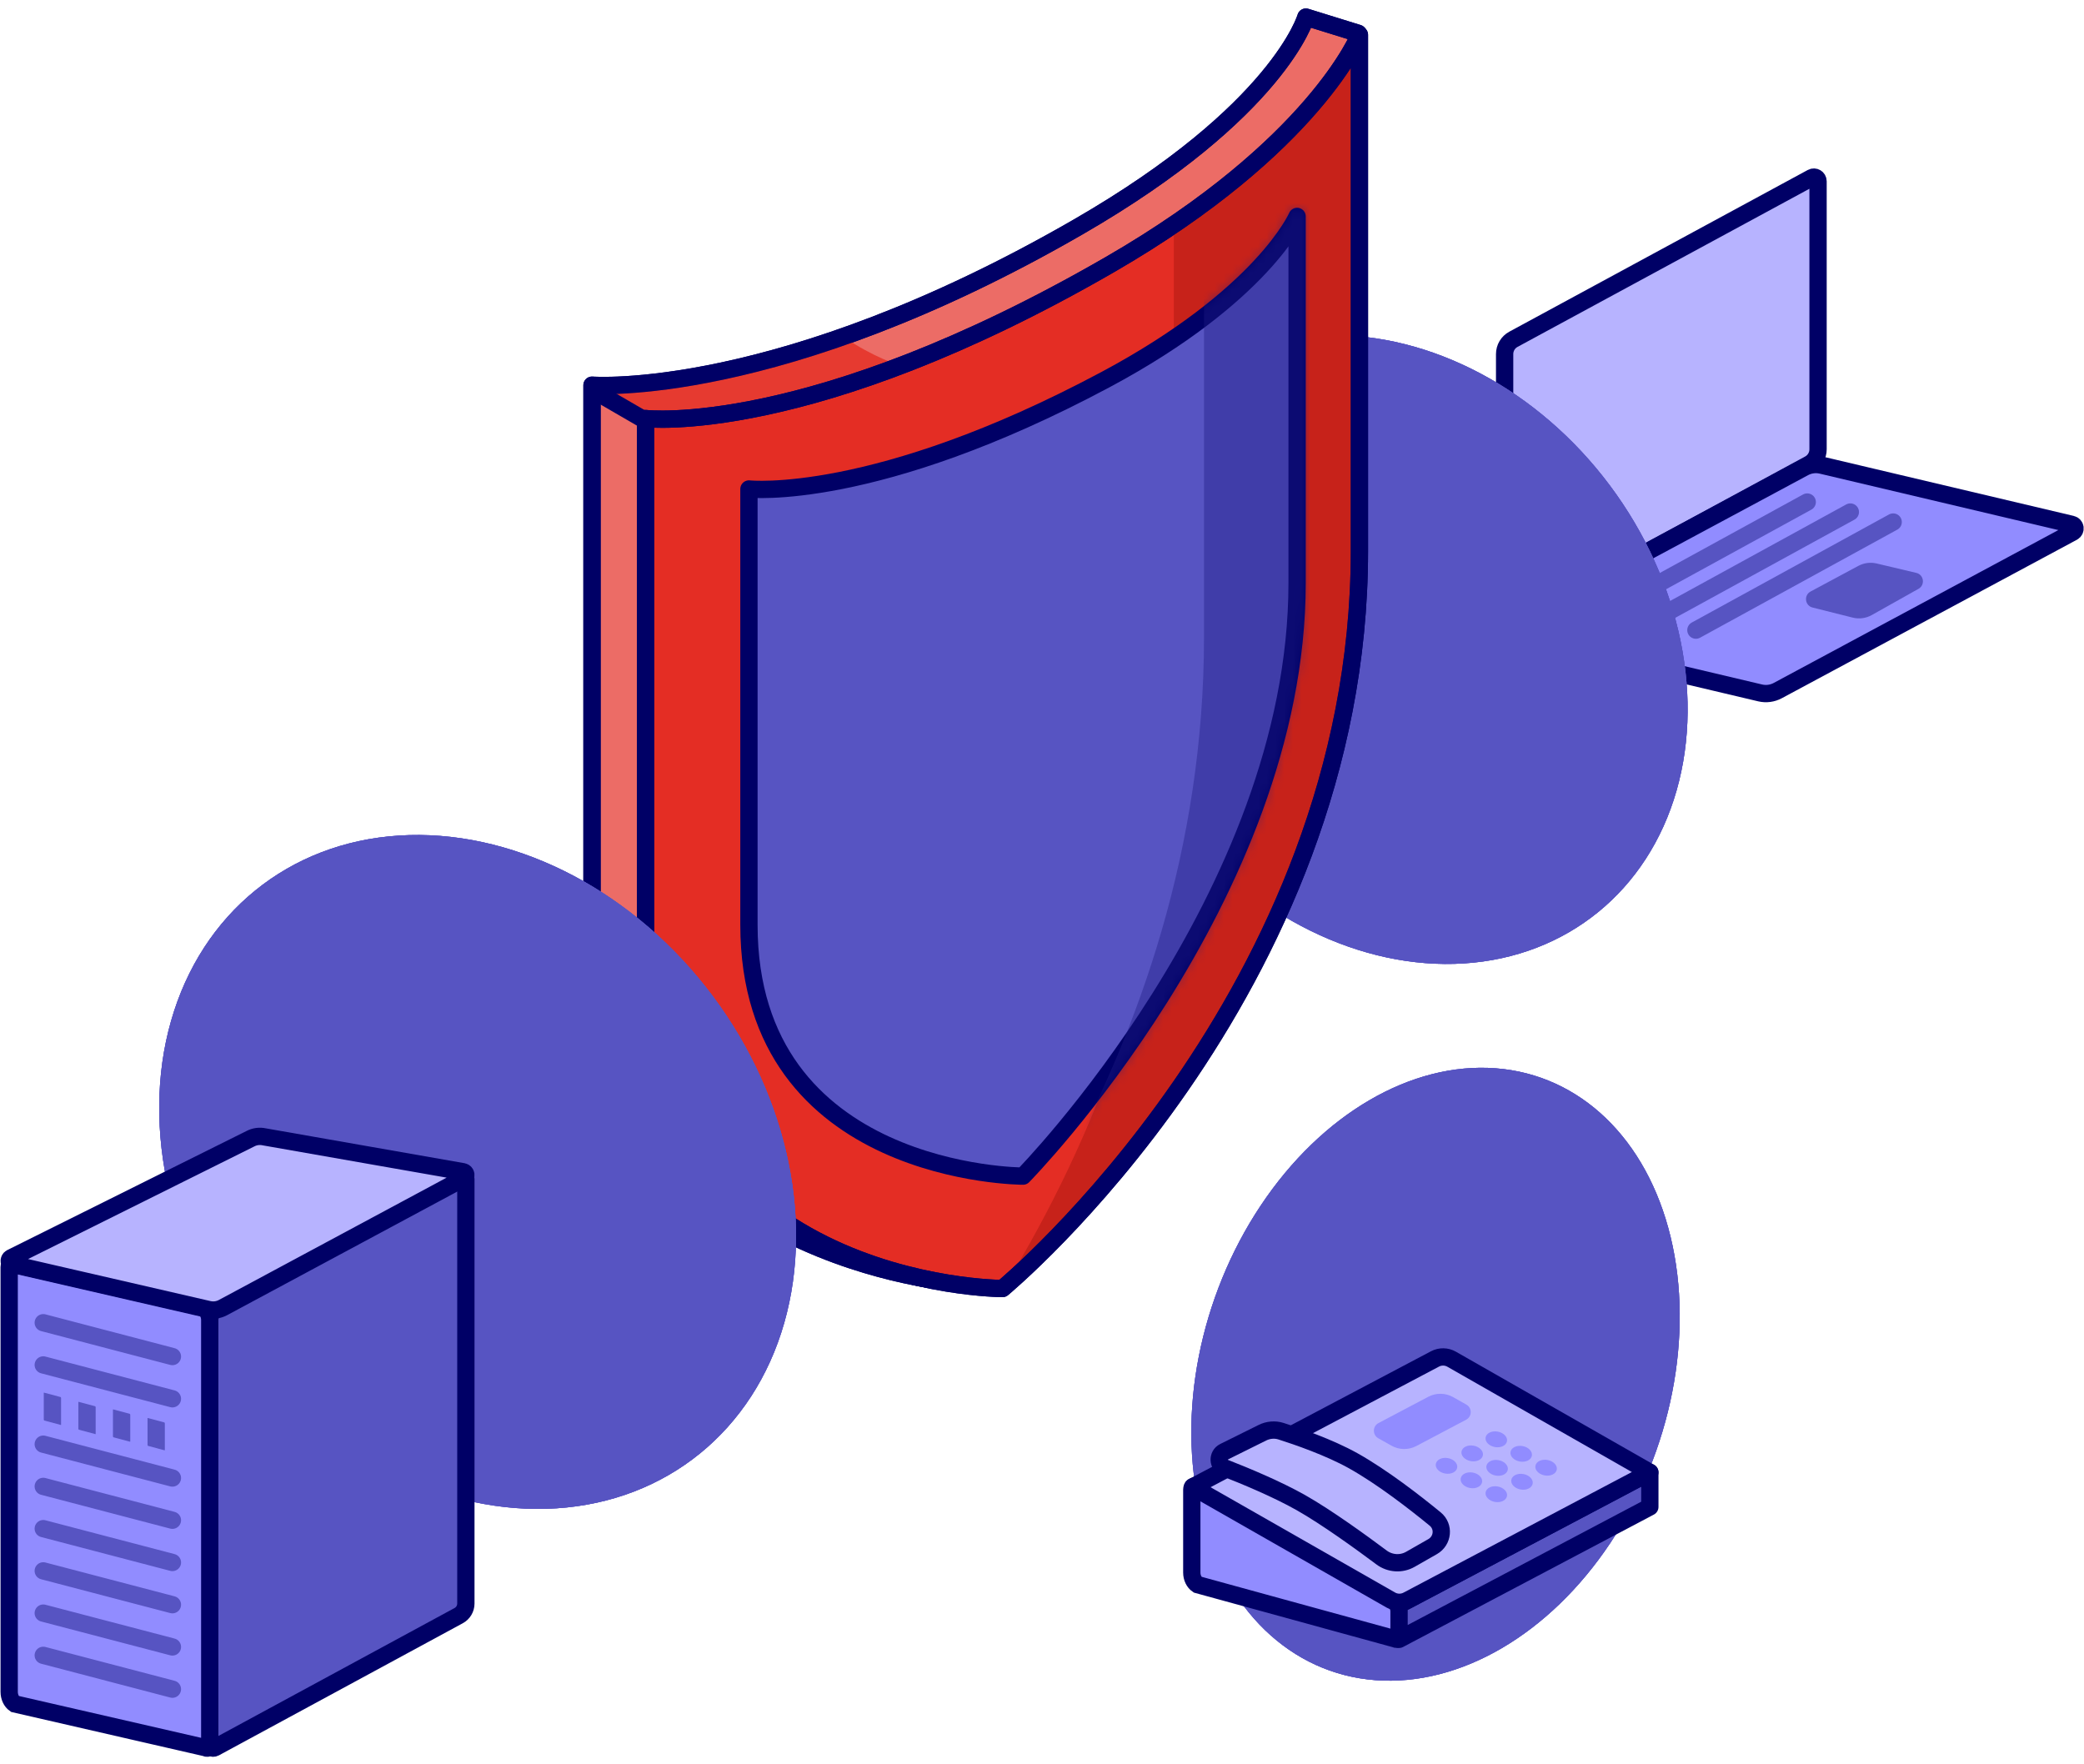 <?xml version="1.0" encoding="UTF-8"?> <svg xmlns="http://www.w3.org/2000/svg" width="241" height="204" viewBox="0 0 241 204" fill="none"><path d="M174 40.941C174 40.228 174.39 39.573 175.015 39.235L209.532 20.535C209.854 20.36 210.245 20.594 210.245 20.961V51.961C210.245 52.673 209.855 53.328 209.23 53.667L174.713 72.367C174.391 72.542 174 72.308 174 71.941V40.941Z" fill="#B7B3FF" stroke="#000066" stroke-width="2"></path><path d="M174.618 73.287C174.182 73.188 174.103 72.601 174.497 72.39L208.624 54.062C209.24 53.732 209.954 53.635 210.635 53.79L239.589 60.634C240.025 60.733 240.104 61.319 239.71 61.531L205.583 79.858C204.967 80.189 204.253 80.286 203.572 80.131L174.618 73.287Z" fill="#918CFF" stroke="#000066" stroke-width="2"></path><path d="M214.252 71.419C214.995 71.606 215.782 71.501 216.451 71.126L221.861 68.09C222.656 67.644 222.489 66.454 221.602 66.245L217.017 65.159C216.303 64.991 215.553 65.089 214.907 65.435L209.38 68.401C208.575 68.833 208.723 70.029 209.609 70.252L214.252 71.419Z" fill="#5754C2"></path><path d="M186.182 70.554L208.994 58.054" stroke="#5754C2" stroke-width="2" stroke-linecap="round"></path><path d="M191.166 71.71L213.979 59.21" stroke="#5754C2" stroke-width="2" stroke-linecap="round"></path><path d="M196.119 72.866L218.932 60.366" stroke="#5754C2" stroke-width="2" stroke-linecap="round"></path><g class="circles circles-2"><g class="circle circle-1"><ellipse rx="37.26" ry="33.356" transform="matrix(0.228 0.974 0.998 -0.064 160.807 75.116)" fill="#5754C2"></ellipse></g><g class="circle circle-2"><ellipse rx="37.26" ry="33.356" transform="matrix(0.228 0.974 0.998 -0.064 160.807 75.116)" fill="#5754C2"></ellipse></g><g class="circle circle-3"><ellipse rx="37.26" ry="33.356" transform="matrix(0.228 0.974 0.998 -0.064 160.807 75.116)" fill="#5754C2"></ellipse></g></g><path d="M109.738 148.256C109.738 148.256 151.016 112.825 151.016 61.658L157.058 3.85L151.016 1.976C151.016 1.976 147.906 12.838 124.712 26.226C90.017 46.253 68.461 44.543 68.461 44.543V106.031C68.461 144.645 109.738 148.256 109.738 148.256Z" fill="#EC6C66" stroke="#000066" stroke-width="2" stroke-linecap="round" stroke-linejoin="round"></path><path opacity="0.8" d="M97.625 39C100.875 41.25 104 42.25 104 42.25C104 42.25 91.5 47.25 75 48.75L68.461 44.543C68.461 44.543 79.5 45.5 97.625 39Z" fill="#E42D24"></path><path d="M109.738 148.256C109.738 148.256 151.016 112.825 151.016 61.658L157.058 3.85L151.016 1.976C151.016 1.976 147.906 12.838 124.712 26.226C90.017 46.253 68.461 44.543 68.461 44.543V106.031C68.461 144.644 109.738 148.256 109.738 148.256Z" stroke="#000066" stroke-width="2" stroke-linecap="round" stroke-linejoin="round"></path><path d="M115.93 148.999C115.93 148.999 157.207 114.888 157.207 63.722V4.027C157.207 4.027 152.098 16.888 128.323 30.612C93.629 50.638 74.653 48.4 74.653 48.4V108.095C74.653 149 115.93 148.999 115.93 148.999Z" fill="#E42D24" stroke="#000066" stroke-width="2" stroke-linecap="round" stroke-linejoin="round"></path><path opacity="0.4" d="M157.208 63.722C157.208 112.84 119.17 146.24 116.124 148.837C126.541 131.804 135.742 109.321 135.742 83.035V25.973C153.196 14.125 157.208 4.027 157.208 4.027V63.722Z" fill="#9B130C"></path><path d="M115.93 148.999C115.93 148.999 157.207 114.888 157.207 63.722V4.027C157.207 4.027 152.098 16.888 128.323 30.612C93.629 50.638 74.653 48.4 74.653 48.4V108.095C74.653 149 115.93 148.999 115.93 148.999Z" stroke="#000066" stroke-width="2" stroke-linecap="round" stroke-linejoin="round"></path><path d="M118.305 136.001C118.305 136.001 150 103.772 150 67.428V25.026C150 25.026 146.076 34.161 127.821 43.909C101.181 58.134 86.61 56.545 86.61 56.545V106.946C86.61 136.001 118.305 136.001 118.305 136.001Z" fill="#5754C2" stroke="#000066" stroke-width="2" stroke-linecap="round" stroke-linejoin="round"></path><mask id="mask0_782_976" style="mask-type: alpha" maskUnits="userSpaceOnUse" x="85" y="24" width="66" height="114"><path d="M118.305 136.001C118.305 136.001 150 103.772 150 67.428V25.026C150 25.026 146.076 34.161 127.821 43.909C101.181 58.134 86.61 56.545 86.61 56.545V106.946C86.61 136.001 118.305 136.001 118.305 136.001Z" fill="#918CFF" stroke="#000066" stroke-width="2" stroke-linecap="round" stroke-linejoin="round"></path></mask><g mask="url(#mask0_782_976)"><path opacity="0.4" d="M157 55.651C157 101.441 125.521 132.58 123 135C131.621 119.121 139.235 98.161 139.235 73.656V20.459C153.68 9.414 157 0 157 0V55.651Z" fill="#1E1D85"></path></g><path d="M74.625 48.624L68.375 44.999" stroke="#000066" stroke-width="2"></path><g class="circles circles-3"><g class="circle circle-1"><ellipse rx="39.936" ry="35.752" transform="matrix(0.228 0.974 0.998 -0.064 55.235 135.52)" fill="#5754C2"></ellipse></g><g class="circle circle-2"><ellipse rx="39.936" ry="35.752" transform="matrix(0.228 0.974 0.998 -0.064 55.235 135.52)" fill="#5754C2"></ellipse></g><g class="circle circle-3"><ellipse rx="39.936" ry="35.752" transform="matrix(0.228 0.974 0.998 -0.064 55.235 135.52)" fill="#5754C2"></ellipse></g></g><path d="M24.256 152.643C24.256 152.061 24.574 151.525 25.085 151.248L53.291 135.967C53.555 135.825 53.874 136.016 53.874 136.316V185.43C53.874 186.012 53.556 186.547 53.045 186.824L24.838 202.105C24.575 202.248 24.256 202.057 24.256 201.757V152.643Z" fill="#5754C2" stroke="#000066" stroke-width="2"></path><path d="M24.256 152.643C24.256 152.061 24.007 151.525 23.607 151.249L1.519 146.177C1.313 146.034 1.062 146.225 1.062 146.525V195.639C1.062 196.221 1.312 196.757 1.712 197.034L23.8 202.106C24.006 202.248 24.256 202.057 24.256 201.757V152.643Z" fill="#918CFF" stroke="#000066" stroke-width="2"></path><path d="M7.062 161.667C7.062 161.619 7.041 161.574 7.007 161.551L5.102 161.042C5.084 161.03 5.062 161.046 5.062 161.071V164.149C5.062 164.197 5.084 164.242 5.118 164.265L7.023 164.774C7.041 164.786 7.062 164.77 7.062 164.745V161.667Z" fill="#5754C2"></path><path d="M11.062 162.73C11.062 162.681 11.041 162.637 11.007 162.614L9.102 162.105C9.084 162.093 9.062 162.109 9.062 162.134V165.211C9.062 165.26 9.084 165.304 9.118 165.327L11.023 165.836C11.041 165.848 11.062 165.832 11.062 165.807V162.73Z" fill="#5754C2"></path><path d="M15.062 163.605C15.062 163.556 15.041 163.512 15.007 163.489L13.102 162.98C13.084 162.968 13.062 162.984 13.062 163.009V166.086C13.062 166.135 13.084 166.179 13.118 166.202L15.023 166.711C15.041 166.723 15.062 166.707 15.062 166.682V163.605Z" fill="#5754C2"></path><path d="M19.062 164.6C19.062 164.551 19.041 164.507 19.006 164.484L17.102 163.975C17.084 163.963 17.062 163.979 17.062 164.004V167.081C17.062 167.13 17.084 167.174 17.119 167.197L19.023 167.707C19.041 167.718 19.062 167.702 19.062 167.678V164.6Z" fill="#5754C2"></path><path d="M5.002 191.417L19.938 195.329" stroke="#5754C2" stroke-width="2" stroke-linecap="round"></path><path d="M5.002 186.534L19.938 190.446" stroke="#5754C2" stroke-width="2" stroke-linecap="round"></path><path d="M5.002 181.65L19.938 185.562" stroke="#5754C2" stroke-width="2" stroke-linecap="round"></path><path d="M5.002 171.883L19.938 175.795" stroke="#5754C2" stroke-width="2" stroke-linecap="round"></path><path d="M5.002 157.837L19.938 161.749" stroke="#5754C2" stroke-width="2" stroke-linecap="round"></path><path d="M5.002 176.767L19.938 180.679" stroke="#5754C2" stroke-width="2" stroke-linecap="round"></path><path d="M5.002 167L19.938 170.912" stroke="#5754C2" stroke-width="2" stroke-linecap="round"></path><path d="M5.002 152.954L19.938 156.865" stroke="#5754C2" stroke-width="2" stroke-linecap="round"></path><path d="M1.375 146.188C1.019 146.107 0.954 145.627 1.275 145.455L28.937 131.687C29.44 131.417 30.023 131.338 30.58 131.464L53.567 135.498C53.923 135.579 53.988 136.058 53.666 136.231L25.778 151.208C25.275 151.478 24.691 151.557 24.135 151.431L1.375 146.188Z" fill="#B7B3FF" stroke="#000066" stroke-width="2"></path><g class="circles circles-1"><g class="circle circle-1"><ellipse rx="36.062" ry="27.452" transform="matrix(-0.193 0.981 -0.997 -0.076 166.009 158.911)" fill="#5754C2"></ellipse></g><g class="circle circle-2"><ellipse rx="36.062" ry="27.452" transform="matrix(-0.193 0.981 -0.997 -0.076 166.009 158.911)" fill="#5754C2"></ellipse></g><g class="circle circle-3"><ellipse rx="36.062" ry="27.452" transform="matrix(-0.193 0.981 -0.997 -0.076 166.009 158.911)" fill="#5754C2"></ellipse></g></g><path d="M161.792 186.364C161.792 185.782 161.535 185.246 161.124 184.97L138.293 171.886C138.081 171.743 137.823 171.935 137.823 172.235V181.849C137.823 182.431 138.08 182.966 138.492 183.243L161.322 189.51C161.534 189.652 161.792 189.461 161.792 189.161L161.792 186.364Z" fill="#918CFF" stroke="#000066" stroke-width="2"></path><path d="M161.792 185.567L190.792 170.255V174.255L161.792 189.567V185.567Z" fill="#5754C2" stroke="#000066" stroke-width="2" stroke-linejoin="round"></path><path d="M160.838 185.023C161.432 185.362 162.158 185.374 162.763 185.055L190.792 170.255L167.871 157.174C167.277 156.835 166.551 156.823 165.946 157.143L137.917 171.942L160.838 185.023Z" fill="#B7B3FF" stroke="#000066" stroke-width="2" stroke-linejoin="round"></path><path d="M160.916 167.174C161.804 167.675 162.887 167.69 163.789 167.213L169.546 164.173C170.246 163.804 170.259 162.806 169.57 162.418L168.043 161.558C167.155 161.057 166.072 161.043 165.17 161.519L159.413 164.559C158.713 164.928 158.7 165.926 159.389 166.315L160.916 167.174Z" fill="#918CFF"></path><path d="M141.644 169.749C140.823 169.428 140.764 168.267 141.554 167.875L145.988 165.675C146.658 165.343 147.427 165.272 148.141 165.499C149.974 166.082 153.707 167.361 156.493 168.919C159.865 170.806 163.663 173.762 165.97 175.654C167.03 176.524 166.866 178.163 165.675 178.843L163.098 180.314C162.045 180.915 160.735 180.825 159.764 180.098C157.542 178.437 153.45 175.461 150.433 173.755C147.665 172.19 143.965 170.656 141.644 169.749Z" fill="#B7B3FF" stroke="#000066" stroke-width="2" stroke-linejoin="round"></path><ellipse cx="173.037" cy="166.438" rx="1.255" ry="0.908" transform="rotate(10 173.037 166.438)" fill="#918CFF"></ellipse><ellipse cx="175.916" cy="168.111" rx="1.255" ry="0.908" transform="rotate(10 175.916 168.111)" fill="#918CFF"></ellipse><ellipse cx="178.795" cy="169.719" rx="1.255" ry="0.908" transform="rotate(10 178.795 169.719)" fill="#918CFF"></ellipse><ellipse cx="170.25" cy="168.065" rx="1.255" ry="0.908" transform="rotate(10 170.25 168.065)" fill="#918CFF"></ellipse><ellipse cx="173.129" cy="169.737" rx="1.255" ry="0.908" transform="rotate(10 173.129 169.737)" fill="#918CFF"></ellipse><ellipse cx="176.008" cy="171.346" rx="1.255" ry="0.908" transform="rotate(10 176.008 171.346)" fill="#918CFF"></ellipse><ellipse cx="167.278" cy="169.502" rx="1.255" ry="0.908" transform="rotate(10 167.278 169.502)" fill="#918CFF"></ellipse><ellipse cx="170.157" cy="171.175" rx="1.255" ry="0.908" transform="rotate(10 170.157 171.175)" fill="#918CFF"></ellipse><ellipse cx="173.037" cy="172.783" rx="1.255" ry="0.908" transform="rotate(10 173.037 172.783)" fill="#918CFF"></ellipse></svg> 
